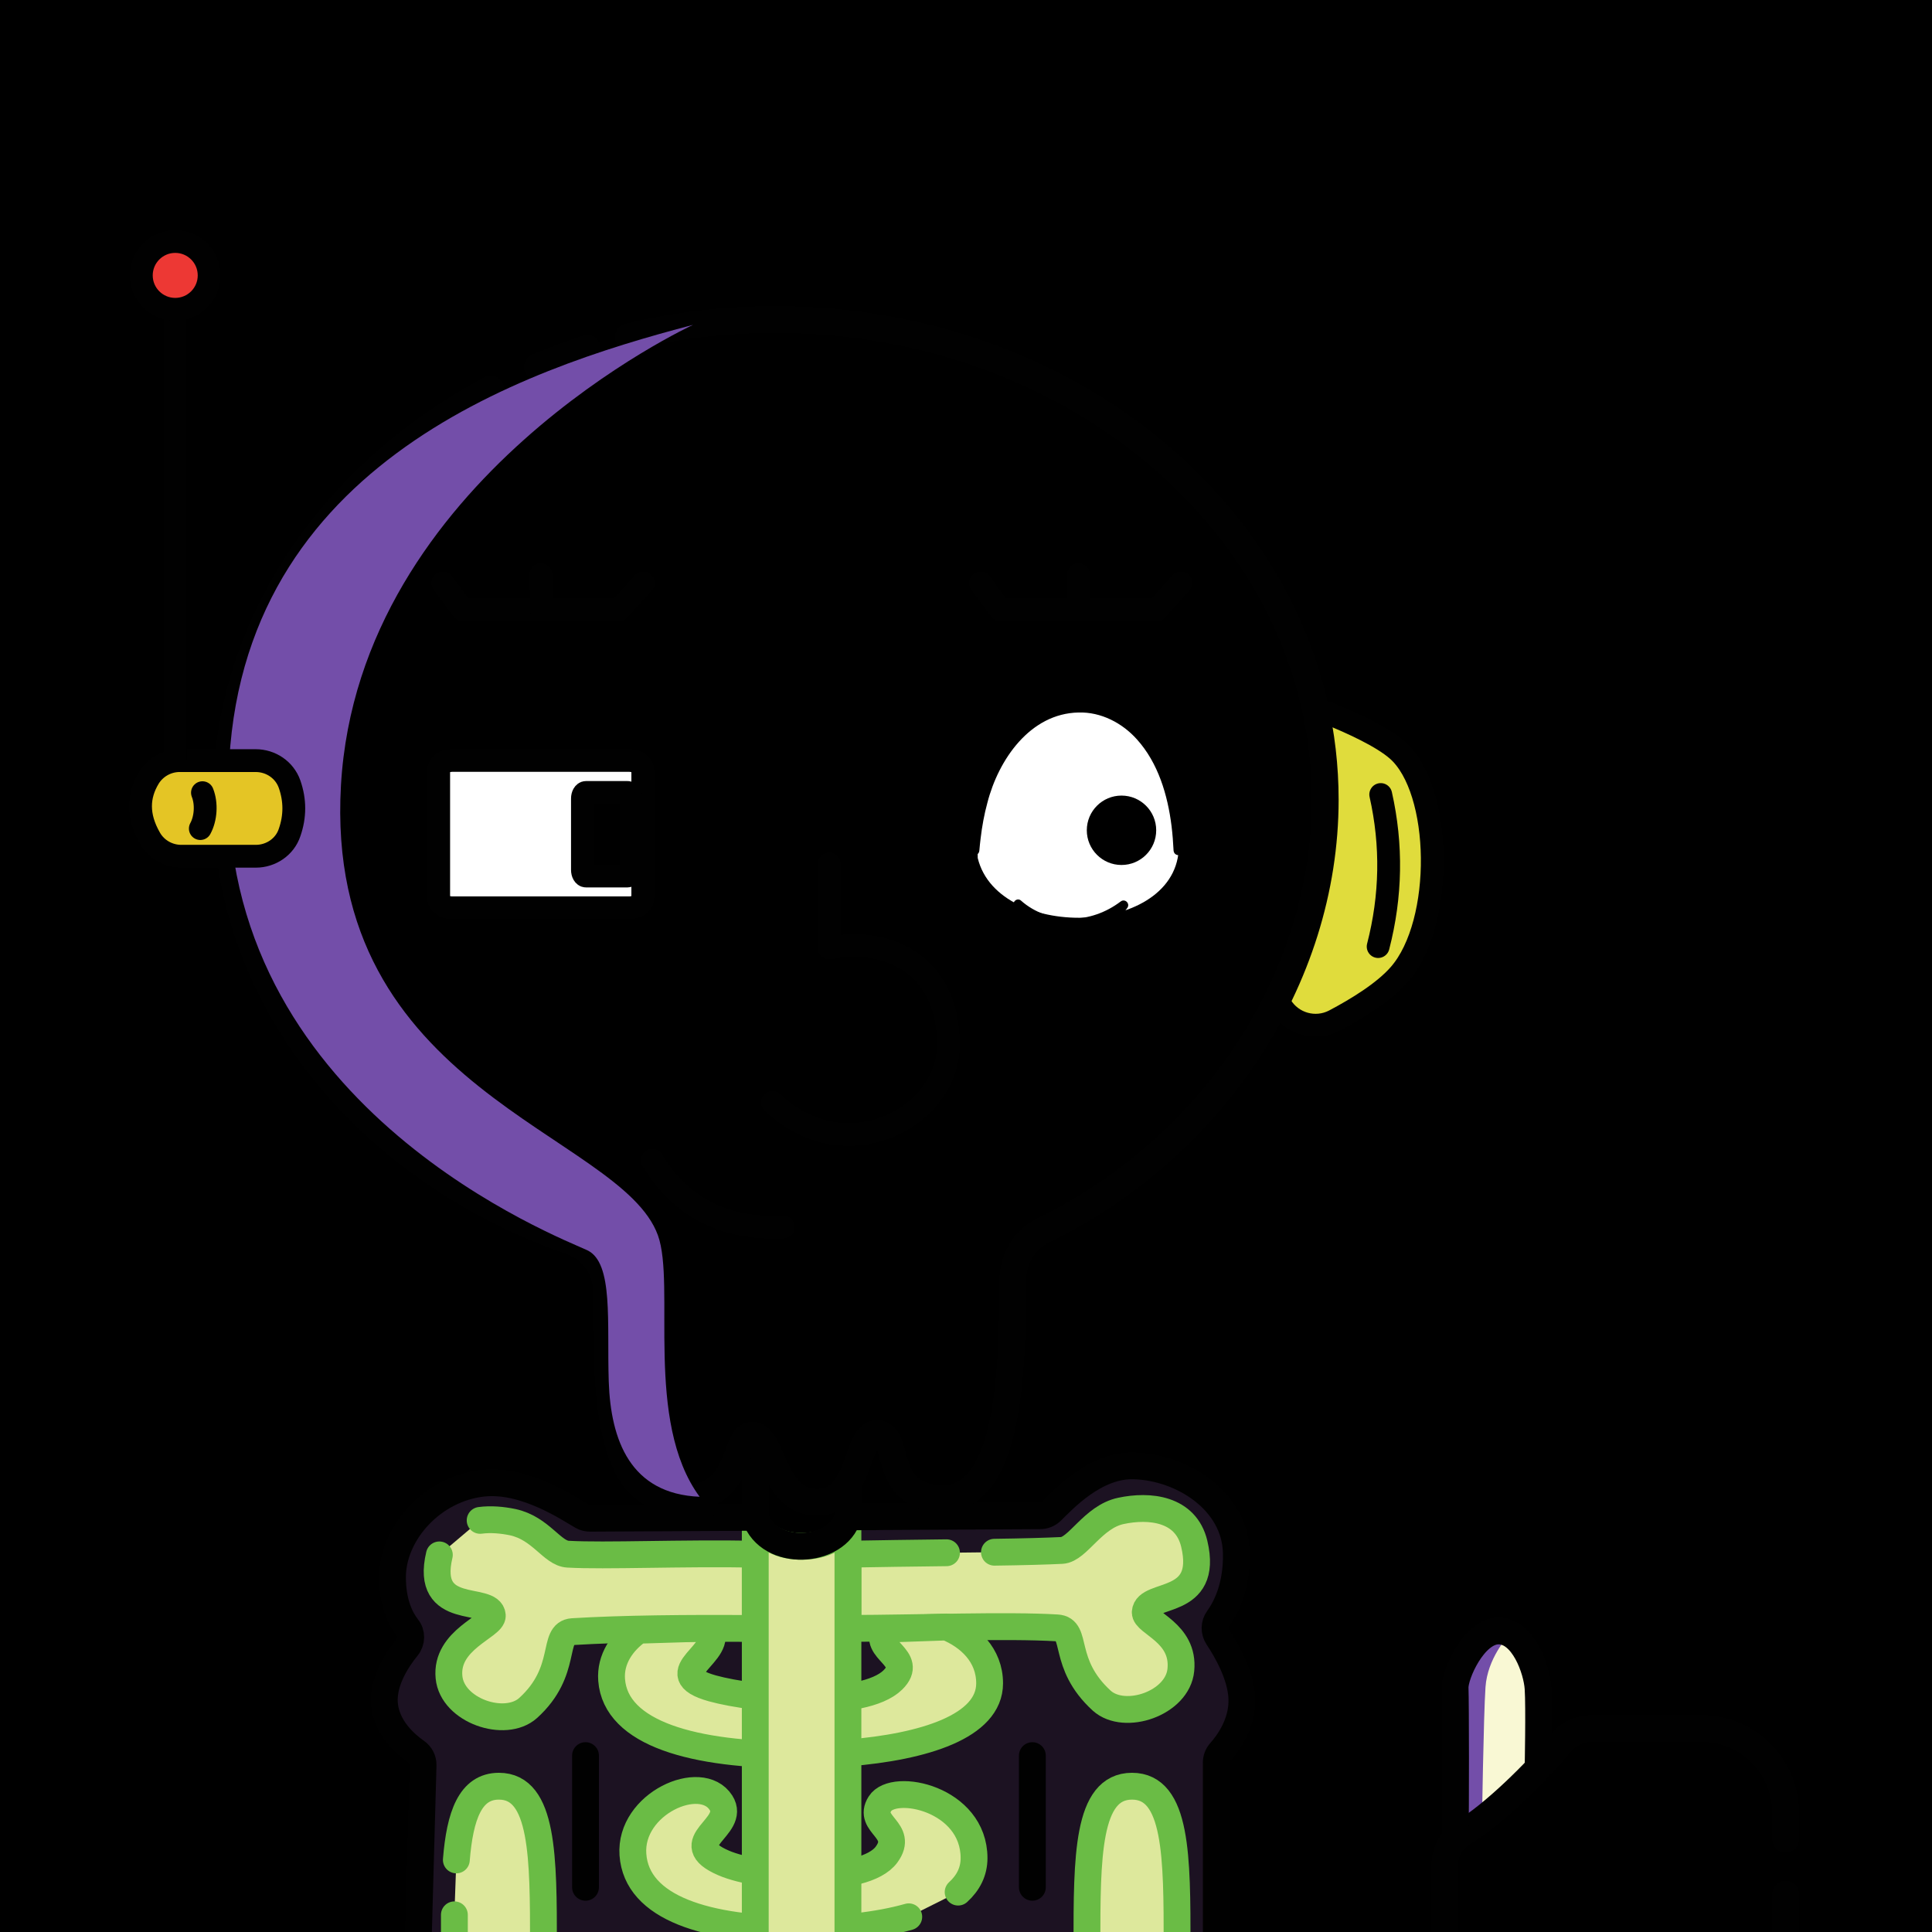 <svg version="1.1" xmlns="http://www.w3.org/2000/svg" xmlns:xlink="http://www.w3.org/1999/xlink" width="1080px" height="1080px"><style>.s{fill:none;stroke:#010101;stroke-width:15;stroke-linecap:round;stroke-linejoin:round;stroke-miterlimit:10}.sw{stroke:#fff}.t{stroke-width:10}.b{fill:#000}.w{fill:#fff}.sh{fill:#734ea978;mix-blend-mode:multiply}.hr{fill:#2B1912}.bbg{fill:hsl(57deg 8% 91%)}#fc,#lf,#rf,#pp{transform:translate(79px,46px) scale(0.85)}</style><rect x="0" y="0" style="fill:hsl(31deg 12% 40%)" width="1080" height="1080"/><g class="fg"><g id="rf"><g class="s"><path style="fill:#E0DC3C" d="M751.6,424.7c-38.2,60.8-39,121.6-2.2,182.5c7.3,12.1,22.7,16.4,35.2,9.9c14.4-7.6,32.6-18.6,42.9-30.5c29.6-34.1,28.2-121.4-1.4-147.4c-10.1-8.9-30.1-18-44.9-24C770.4,410.8,757.8,414.8,751.6,424.7z"/><path d="M815.1,468.4c7.5,33.3,6.9,66.7-1.7,100"/></g></g><g class="s"><rect class="bbg" x="422.2" y="779.9" width="51.8" height="327.5"/><path style="fill:#1C1222" d="M474,847.9l107.5-0.6c2.3,0,4.5-0.9,6.2-2.5c6.3-6.1,24.3-26,46.1-25.4c27.3,0.8,56.6,19.7,57.3,48.5c0.5,18.9-5.8,30.9-10.2,37c-2.2,3-2.2,7.1-0.2,10.2c5,7.5,13,21.4,13.5,34.2c0.6,14.1-7.8,25.3-12,30c-1.5,1.7-2.3,3.8-2.3,6.1v135.2H232.8l3.7-133.8c0.1-3-1.4-5.9-3.9-7.6c-6-4.2-16.6-13.4-17.7-26.8c-1-12.3,7-24.6,12.7-31.6c2.6-3.2,2.7-7.8,0.1-11c-3.8-4.9-8.3-13.7-8.3-28.1c0-24.8,22.5-49.6,50.7-52.6c23.8-2.5,48.4,14.6,55.4,18.5c1.4,0.8,2.9,1.1,4.4,1.1l92.1-0.5C429.8,870.9,467.9,868.7,474,847.9"/><g style="fill:#DDE89C;stroke:#6ABC45"><path d="M255.1,1039.7c2-24.8,7.8-41.2,23.8-41.2c24.9,0,24.9,39.8,24.9,88.8s-11.1,46.4-24.9,46.4c-13.8,0-24.9,2.7-24.9-46.4c0-5.8,0-11.5,0-16.9"/><path d="M658,1087.3c0,49-11.3,46.4-25.2,46.4s-25.2,2.7-25.2-46.4s0-88.8,25.2-88.8C658,998.5,658,1038.2,658,1087.3z"/><path d="M555.9,867.7c16-0.2,29.5-0.6,37.7-1c8.9-0.5,17.3-18.8,33-22.1c15.9-3.4,36.3-1.4,41,18.4c8.4,35.4-26.6,26.6-27.4,38.2c-0.4,6.1,22,11.3,19.9,32.3c-1.8,18.7-31.4,28.7-44.2,17.2C593,929.8,603,910.7,590.9,910c-27.9-1.7-77.5,0.2-116.9,0.3v-41.5c18.9-0.3,34.7-0.6,55.1-0.8"/><path d="M508,1071.5c-17.3,4.9-38.7,7.1-59.9,7.1c-52.9,0.1-92.2-11.9-94.3-41.9c-2-28.5,38.1-46.3,49.2-29c8.9,13.9-25.3,22.1,1.5,33.7c20.5,8.9,78.6,12.4,91.1-4.7c10.1-13.8-11.1-16.7-3.7-28.4c7.7-12.2,52.6-2.9,52.6,30.4c0,7.5-3.2,13.8-8.9,19"/><path d="M357,911.3c-9.2,6.4-16,16.2-15.1,27.8c2.3,30,45.8,42.1,104.4,41.9c9.3,0,18.7-0.4,27.8-1.1c42.3-3.4,79.1-14.8,79.1-38.9c0-15.9-11.4-26.3-24.1-31.5l-34.1,1.2c-8.2,11.7,16.8,15.9,4.1,28.4c-16.6,16.3-76.7,11.4-100.9,4.7c-30.7-8.6,8.2-19.8-1.7-33.7L357,911.3z"/><path d="M245.6,869.2c-8.4,35.4,28.8,22.4,29.6,33.9c0.4,6.1-26.3,13.4-24.2,34.5c1.8,18.7,31.4,28.7,44.2,17.2c22.9-20.7,12.8-41.9,24.9-42.7c27.9-1.7,62.7-2,102.1-1.8v-41.5c-41.5-0.8-83.8,1.2-104.7,0c-8.9-0.5-15.1-14.5-30.9-17.9c-5.8-1.2-12.2-1.8-18.2-1"/><path d="M474,1110.4h-51.8V850.2c0,0,5.2,14.2,25.9,14.2c21.5,0,25.9-14.5,25.9-14.5V1110.4z"/></g><path d="M406.4,848.2h15.8c7.6,22.7,45.7,20.5,51.8-0.3h14.9"/><line x1="327.3" y1="981.4" x2="327.3" y2="1055"/><line x1="577.1" y1="981.4" x2="577.1" y2="1055"/></g><g class="s"><path class="bbg" d="M351.3,188.3c26.2-6.4,53.8-9.7,82.3-9.7c169.7,0,307.2,120.1,307.2,268.4c0,100.9-63.8,195.2-158,241c-10.8,5.3-16.7,16.5-16.7,28.5c0,52.6-2.5,122.5-40.1,121.2c-33.5-1.2-22.1-35.8-35.6-36.3c-12.4-0.5-8.5,38.2-33.4,38.4c-25.6,0.2-24.7-38.2-36.8-37.5c-11,0.7-3.7,36.7-42.5,35.9c-38.2-0.8-38.9-60.7-38.7-116.5c0-12.3-7.7-23.4-19.3-27.5C206.5,654.7,126.4,560,126.4,447c0-54.7,18.8-105.6,51-148.1c22.6-29.8,51.8-55.4,85.8-75.2c3.6-2.1,7.3-4.2,11.1-6.2"/><path d="M300.4,205.1c9.1-3.8,18.3-7.2,27.9-10.3"/></g><path class="sh" d="M387.4,181.6c0,0-186.9,85.9-196.8,257.4c-9.8,171.2,156.5,194,177.2,251.6c10,27.8-7.8,103.8,23.3,146.1c-38.7-1.6-49.7-31.6-50.8-64.4c-1.1-32.8,2.8-66.4-12-73.4c-14.8-7-200.6-77.6-200.6-257.6S291.9,206.6,387.4,181.6z"/><path style="fill:#F9F8D4" d="M837.8,915c-26.8,1-24.3,109.2-24.3,109.2l46.7-44.2C860.2,980,856.2,915.3,837.8,915"/><path class="bbg" d="M807.6,1094.1l1.2-58.4l72.3-67.7c0,0,117.1-24.3,117.1,45.3s0,91.6,0,91.6L807.6,1094.1z"/><path class="sh" d="M842.7,915c0,0-11.2,12.1-12.3,28.1c-1.1,15.9-2,77.9-2,77.9C806,1021.3,793.7,931.6,842.7,915z"/><g class="s"><path d="M998.2,1028.1c0-9,0-14.7,0-14.7c0-26.1-21.1-47.2-47.2-47.2l-60.8,0c-7,0-13.6,3.1-18.1,8.5c-13.1,15.8-37.5,40-54.4,49.9c-6.2,3.7-10,10.4-10,17.6c0.1,15.2-0.1,33.7-0.2,51.9"/><path d="M998.2,1094.1c0-11,0-23.5,0-35.3"/><path d="M813.4,1028.1c0.4-17.1,0.3-77.1,0-84.5s10.5-31.9,24.3-31.9c13.8,0,21.4,21.5,22.1,32.1c0.7,10.5,0,44.7,0,44.7"/></g><g id="fc"><path class="s w" d="M320.93,542.91H204.41c-4.89,0-8.85-2.86-8.85-6.39v-84.14c0-3.53,3.96-6.39,8.85-6.39h116.53c4.89,0,8.85,2.86,8.85,6.39v84.14C329.78,540.04,325.82,542.91,320.93,542.91z"/><path class="s b" d="M319.75,522h-27.31c-1.29,0-2.34-1.8-2.34-4.02v-46.92c0-2.22,1.05-4.02,2.34-4.02h27.31c1.29,0,2.34,1.8,2.34,4.02v46.92C322.09,520.19,321.04,522,319.75,522z"/><g class="s"><path d="M452.36,569.35c42.35-7.97,78.43,14.08,78.43,63.14c0,49.23-68.37,83.61-115.75,38.33"/><line x1="452.36" y1="569.35" x2="452.36" y2="514"/><path d="M336.03,708.92c18.84,31.04,47.57,45.68,86.19,43.94"/></g><path class="w" d="M682.24,499.01c-6.96-127.22-136.17-108.41-132.17,11.17C563.68,566.38,686.39,561.94,682.24,499.01z"/><path d="M544.63,505.14c-1.37-33.89,8.32-71.47,37.39-92.15c33.4-23.23,73.98-9.08,91.77,25.93c10.66,20.52,13.26,43.7,11.6,66.34c-0.37,4.03-6.18,4.02-6.53,0c-0.26-5.32-0.68-10.84-1.33-16.14c-2.56-20.47-8.79-41.42-22.68-56.89c-9.71-10.91-23.74-18.2-38.48-17.77c-31.81,0.62-52.64,30.91-59.94,59.31c-2.08,7.61-3.54,15.61-4.46,23.48c-0.39,2.69-0.56,5.41-0.85,8.13C550.68,509.36,544.83,509.19,544.63,505.14L544.63,505.14z"/><circle cx="644.62" cy="491.92" r="22.82"/><path d="M578.56,538.2c9.05,8.01,20.58,11.88,32.45,11.89c12.02,0.03,23.41-4.03,33.12-11.38c2.76-2.04,6.27,1.34,4.37,4.17c-8.12,12-23.15,18.59-37.52,18.44c-14.36,0-29.74-6.76-36.94-19.59C572.46,538.86,576.19,535.98,578.56,538.2L578.56,538.2z"/><g class="s"><path d="M330.13,329.24l-15.98,17.69c-38.66,0-66.93,0-102.73,0l-13.13-17.69"/><line x1="262.78" y1="323.78" x2="263.16" y2="347.1"/><path d="M683.71,329.24l-15.98,17.69c-36.93,0-67.41,0-102.73,0l-13.13-17.69"/><line x1="616.37" y1="323.78" x2="616.75" y2="347.1"/></g></g><g id="lf"><g class="s"><path style="fill:#E4C525" d="M75.3,509h-49c-8.4,0-16.3-4.4-20.5-11.7c-8.6-14.9-8-28-0.8-39.9c4.3-7,12-11.3,20.2-11.3h50c10,0,19,6.1,22.3,15.5c3.7,10.6,3.7,21.2,0,31.8C94.4,502.8,85.3,509,75.3,509z"/><line x1="22.3" y1="446.1" x2="22.3" y2="150.3"/><circle style="fill:#ED3834" cx="22.3" cy="127" r="22.3"/><path d="M40.2,467.2c2.9,7.3,2.2,17-1.4,23.6"/></g></g></g></svg>